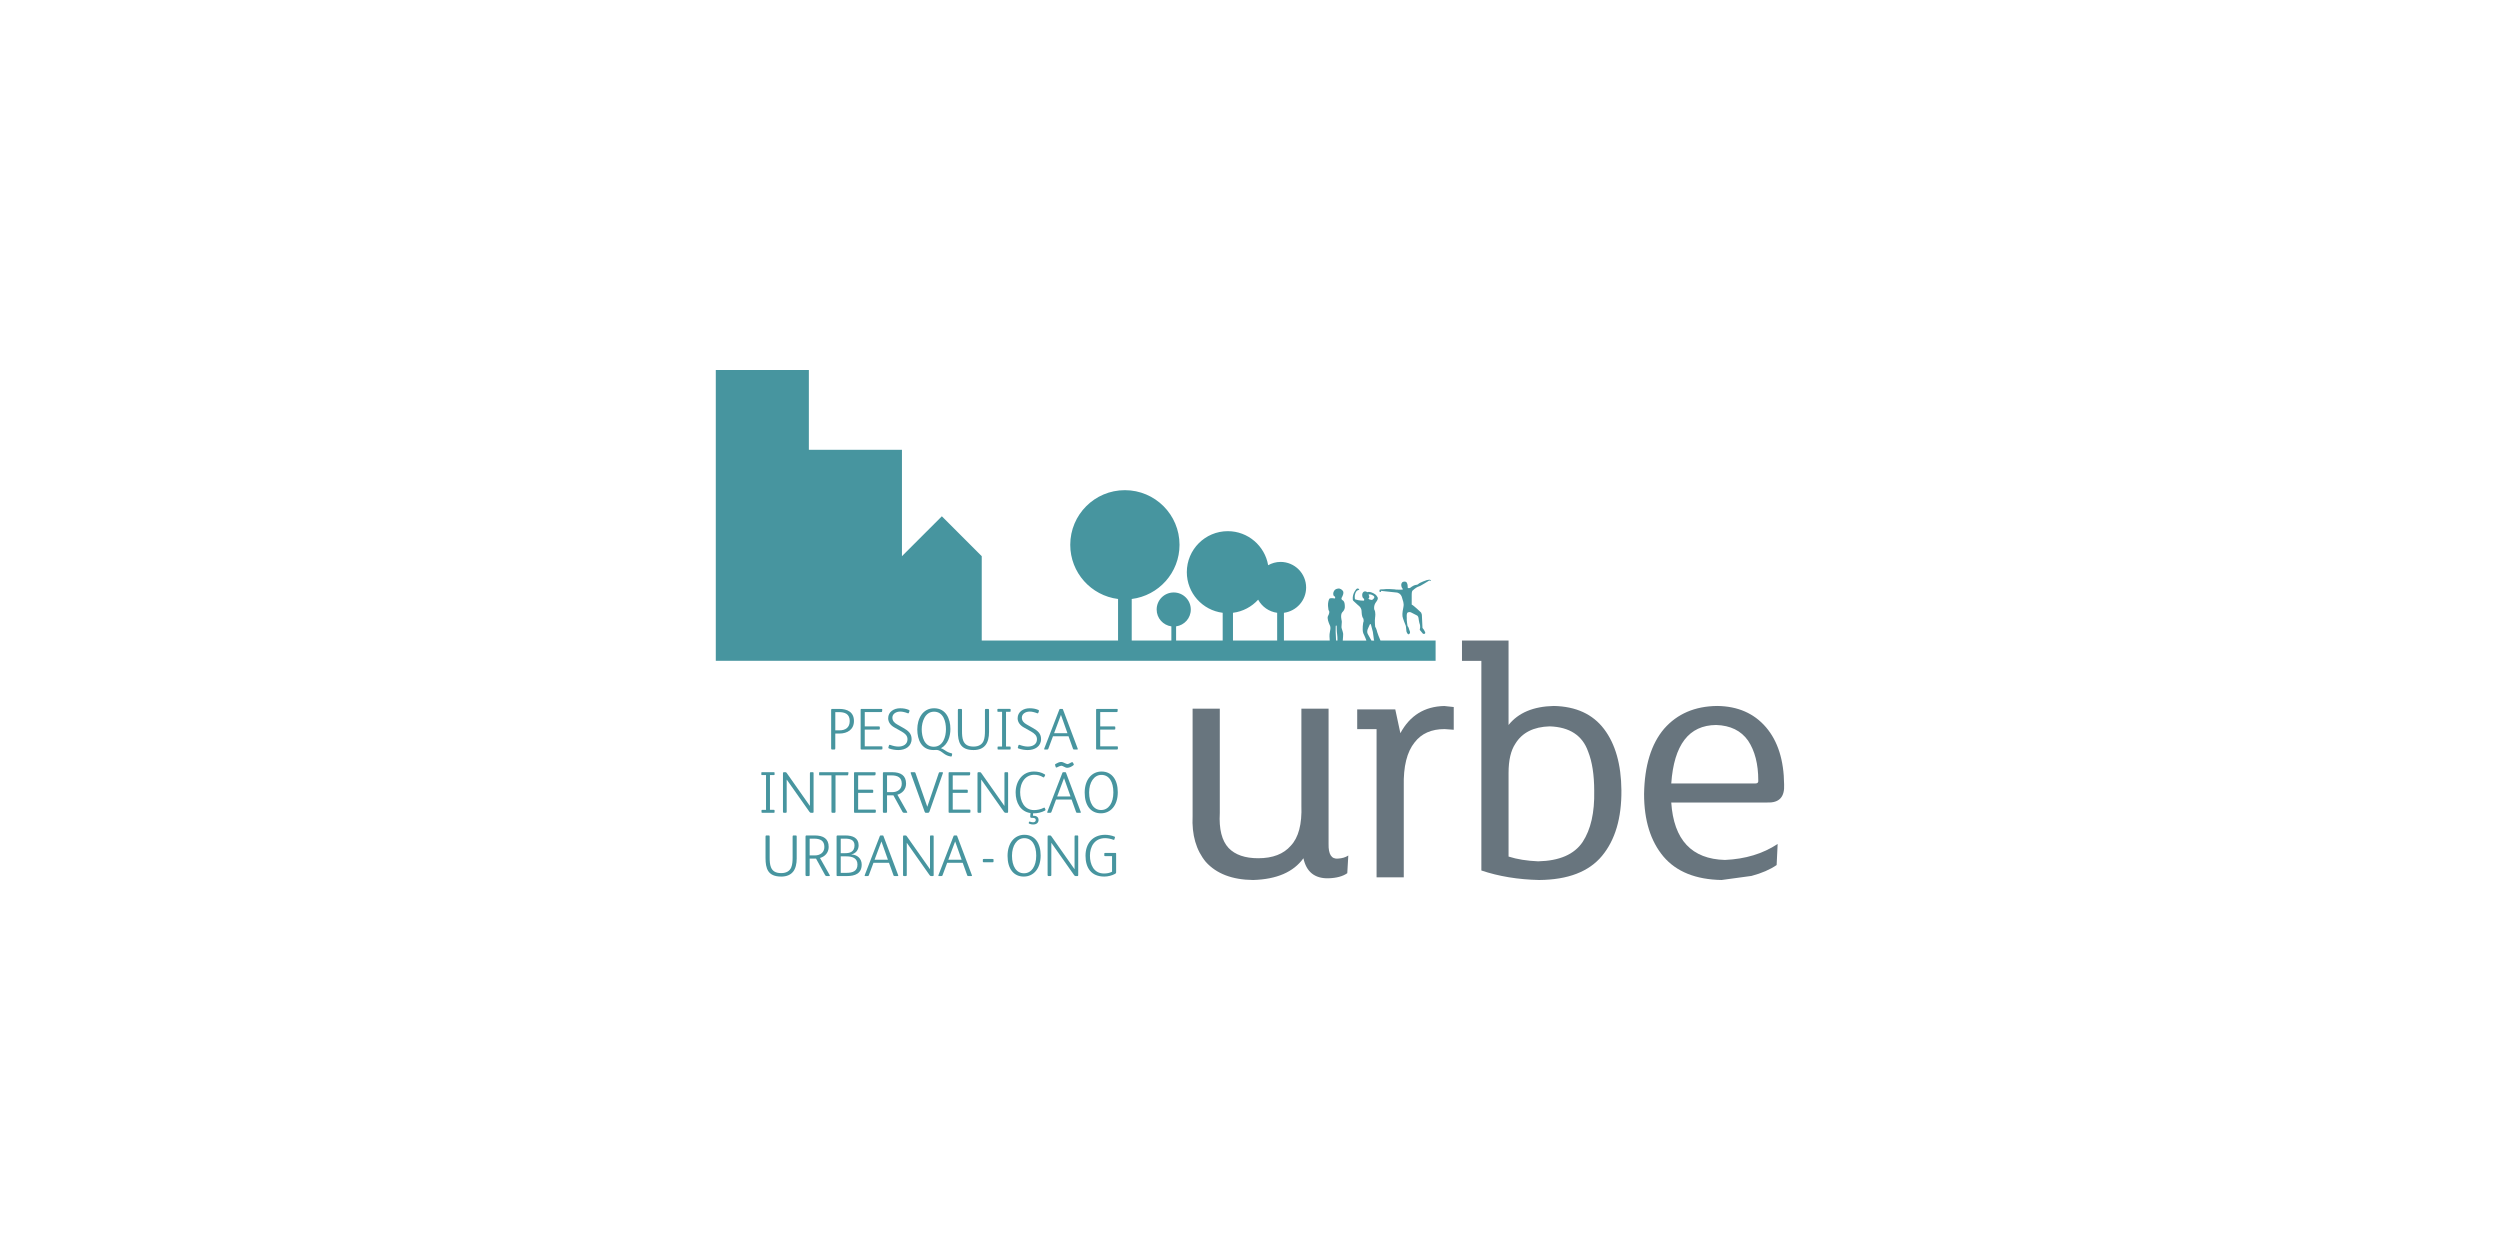 <svg xmlns="http://www.w3.org/2000/svg" id="a" data-name="Logo" width="2000" height="1000" viewBox="0 0 2000 1000"><defs><style>      .b {        fill: #47959f;      }      .c {        fill: #68757e;      }    </style></defs><g><path class="b" d="M1104.8,473.44s.04-1.31.63-.67l12.08,1.27s3.36.34,4.22,4.46c.41,1.92,1.7,3.78.98,7.23-.16.86-1.11,5.14-.71,7.39.4,2.25,2.44,6.89,2.62,7.52.31,1.13.23,2.9.54,4.58,0,0,.71,2.44,1.93,2.21,0,0,1.26-.72.86-2.12,0,0-.24-.77-.67-1.86,0,0-.46-1.95-1.25-2.6,0,0-.87-4.86-.61-6.66,0,0-.45-4.1,1.04-4.33,0,0,1.53-.58,2.61.19l4.73,2.43s.86.72,1,1.89c0,0,.48,3.91,1.13,5.36,0,0,.51,1.74-.15,4.15l2.59,3.1s2.01.71,1.81-1.1c0,0-1.1-2.5-2.2-3.5l-.49-10.45s-.19-1.22-.63-1.9c0,0-6.07-5.88-7.5-6.34v-7.9s-.11-3,.89-3.5c0,0,2.28-2.12,4.04-2.85,0,0,2.03-.67,2.97-1.35,0,0,4.65-2.66,5.19-3.1,0,0,1.21-1.03,1.76-.27,0,0,.93-.04.31-.63-.63-.59-1.99-.22-3.1,0,0,0-5.45,1.8-6.8,3.11-1.36,1.31-2.18-.31-6.59,3.15,0,0-1.53.54-1.88-.26,0,0,.18-2.53-.69-3.92-.85-1.4-2.97-.86-3.51-.45,0,0-1.76,1.26-.5,4.32,0,0,1.53,1.8.32,1.66,0,0-5.63.14-6.13-.22,0,0-6.26-.54-8.92-.04,0,0-3.1-.09-3.05.54.04.63-.28.99,0,1.4.27.4,1.12.04,1.12.04Z"></path><path class="b" d="M1104.39,512.45c-.94-2.21-2.34-5.59-2.62-6.76,0,0-.54-2.68-1.64-4.33,0,0-.5-4.61-.05-7.5,0,0,.74-4.01-.67-6.27,0,0-.81-3.08,1.53-6.08,0,0,2.21-2.59.93-4,0,0-.86-1.79-2.7-2.65,0,0-3.32-2.03-5.41-1.1,0,0-1.05-1.05-2.46-.5-1.42.56-1.72,2.21-1.48,3.69.24,1.48,1.1,1.85,1.3,2.03.18.19.48,1.29-.07,1.54,0,0-4.15.05-6.68-.98,0,0-.7.48-.58-2.71,0,0,.36-4.12,2.75-4.74,0,0,.82-.12.87-.67,0,0-1.11-1.23-2.22-.25,0,0-3.52,3.5-2.96,8.55.09.73.51.97.93,1.4l3.37,3.09s2.53,1.6,2.71,4.42c.12,1.91.12,4.61,1.36,6.08,0,0,.73,1.92,0,3.26,0,0-1.05,5.48,0,8.56,0,0,1.65,3.5,2.2,4.98,0,0,.18.39.26.95h-18.85c.17-1.95.38-4.73.32-5.41-.15-1.56-1.36-4.47-1.36-5.27,0-1.88.4-4,.24-5,0,0-1.42-4.95.46-7.04,0,0,2.38-1.89,1.97-5.08,0,0,.12-3.54-1.8-4.51,0,0-1.26-.45-.74-1.93,0,0,2.78-4.35.54-6.01,0,0-1.45-1.72-3.48-1.36-2,.36-3.1,1.07-3.75,3.47,0,0-.28,2.3.9,2.68.79.25.73,1.57.4,1.77,0,0-3.87-.72-4.48.32-.54.95-1.19,3.32-1.01,5.72.28,3.34.42,3.35.7,3.71.68.88.26,2.56-.7,4.29-.97,1.73.6,5.48,1.17,6.81.56,1.33,1.25,1.99.34,5.86-.56,2.41-.29,4.86-.14,6.97h-36.64v-22.21c10.01-1.35,17.75-9.84,17.75-20.22,0-11.31-9.16-20.49-20.48-20.49-3.61,0-6.95,1.01-9.9,2.65-2.65-15.46-16.09-27.24-32.29-27.24-18.11,0-32.77,14.68-32.77,32.79,0,16.7,12.51,30.49,28.69,32.5v22.21h-37.27v-11.34c6.65-.93,11.76-6.58,11.76-13.46,0-7.56-6.1-13.67-13.66-13.67s-13.65,6.11-13.65,13.67c0,6.89,5.14,12.54,11.77,13.46v11.33h-31.72v-33.24c21.56-2.7,38.24-21.06,38.24-43.34,0-24.13-19.56-43.71-43.71-43.71s-43.71,19.57-43.71,43.71c0,22.28,16.69,40.64,38.24,43.34v33.24h-109.05v-67.48l-31.91-31.92-31.92,31.92v-85.1h-74.47v-63.83l-74.46-.03v232.68h575.85v-16.23h-44.13ZM1094.8,478.68c1.41-.86,0-3.01,0-3.01,1.71-.75,3.92.92,3.92.92,2.16,1.36-.91,3.26-.91,3.26-.87.25-1.3-.07-1.3-.07-1.96-.24-1.71-1.1-1.71-1.1ZM1094.37,507.44s-1.48-1.78.29-5.22l1.18-2.65s.6-1.04.97.31l1.48,5.66.87,6.39.2.53h-2.2l-2.8-5.01ZM1068.53,505.71l.04-4.59s.23-1.8.77-.12c0,0,0,4.52.35,6.21.23,1.03.28,3.48.29,5.24h-1.11l-.33-6.74ZM986.39,490.23c7.95-1,15-4.85,20.13-10.49,3.05,5.62,8.6,9.61,15.2,10.5v22.21h-35.34v-22.22Z"></path></g><g><path class="b" d="M671.59,586.84h-3.36v11.92c0,.52-.19.85-.76.85h-1.8c-.57,0-.76-.33-.76-.85v-30.78c0-.52.19-.85.76-.85h5.72c6.43,0,11.77,2.46,11.77,9.69,0,6.85-5.29,10.02-11.58,10.02ZM670.93,569.68h-2.69v14.61h3.17c4.92,0,8.37-2.17,8.37-7.47,0-5.68-3.83-7.14-8.84-7.14Z"></path><path class="b" d="M705.15,599.61h-15.79c-.71,0-.85-.14-.85-.85v-30.83c0-.61.19-.8.8-.8h15.84c.48,0,.66.14.66.57v.19l-.14,1.18c-.04.57-.38.61-1.09.61h-12.77v11.44h11.25c.57,0,.8.19.8.71v1.13c0,.57-.19.71-.76.71h-11.3v13.38h13.29c.66,0,.85.14.85.61v1.27c0,.47-.14.66-.8.66Z"></path><path class="b" d="M718.62,600.04c-2.37,0-4.87-.42-7.33-1.23-.42-.14-.61-.33-.61-.66,0-.1,0-.19.05-.33l.47-1.56c.09-.28.23-.42.52-.42.14,0,.28.05.47.09,2.08.76,4.35,1.33,6.53,1.33,3.64,0,7.28-1.65,7.28-5.87,0-2.93-2.03-4.63-4.58-6.1l-5.87-3.31c-3.03-1.7-5.01-4.21-5.01-7.38,0-5.25,4.73-7.99,9.51-7.99,2.6,0,4.68.33,6.95,1.28.42.19.62.38.62.71,0,.09,0,.19-.05.33l-.47,1.32c-.1.28-.33.42-.57.42-.14,0-.28-.04-.42-.09-1.89-.76-4.02-1.32-5.87-1.32-1.65,0-3.31.42-4.49,1.32-1.09.8-1.84,2.03-1.84,3.45,0,2.74,1.65,4.3,3.92,5.58l4.92,2.79c3.69,2.08,6.53,4.35,6.53,8.8,0,6-5.06,8.84-10.64,8.84Z"></path><path class="b" d="M761.44,604.72c-.1.33-.24.52-.61.52-.09,0-.19-.05-.28-.05-2.37-.42-3.88-1.13-5.77-2.55-1.89-1.37-3.31-2.69-5.82-2.69-.71,0-1.42.09-2.12.09-9.6,0-13.01-8.22-13.01-16.5s4.07-16.93,13.48-16.93,13.01,8.42,13.01,16.6c0,5.91-1.99,12.39-7.57,15.37,1.8.61,3.17,1.75,4.77,2.69,1.14.66,2.22.99,3.5,1.32.28.1.71.14.71.52,0,.47-.19,1.13-.28,1.61ZM747.21,569.35c-7.23,0-9.83,8.18-9.83,14.04s2.03,14,9.6,14,9.79-8.14,9.79-14.04-1.94-14-9.55-14Z"></path><path class="b" d="M788.28,596.21c-1.89,2.37-5.01,3.83-9.41,3.83-5.39,0-8.61-1.61-10.4-4.4-1.65-2.55-2.18-6.15-2.18-10.49v-17.17c0-.52.19-.85.76-.85h1.8c.57,0,.76.33.76.85v16.79c0,2.93.14,5.63.99,7.76,1.14,2.88,3.45,4.73,8.23,4.73,4.45,0,6.95-1.94,8.04-4.59.9-2.22,1.09-4.96,1.09-7.95v-16.74c0-.52.19-.85.76-.85h1.75c.57,0,.76.33.76.85v17.59c0,4.35-.85,8.04-2.93,10.64Z"></path><path class="b" d="M807.98,599.61h-9.36c-.48,0-.57-.09-.57-.57v-1.33c0-.33.04-.47.57-.47h3.03v-27.81h-3.17c-.48,0-.57-.04-.57-.52v-1.23c0-.47.09-.57.52-.57h9.41c.57,0,.66.14.66.52v1.18c0,.61-.09.61-.66.61h-3.03v27.81h3.03c.52,0,.66.14.66.52v1.18c0,.52-.05.66-.52.66Z"></path><path class="b" d="M822.2,600.04c-2.36,0-4.87-.42-7.33-1.23-.42-.14-.61-.33-.61-.66,0-.1,0-.19.05-.33l.47-1.56c.1-.28.24-.42.52-.42.14,0,.28.05.47.09,2.08.76,4.35,1.33,6.53,1.33,3.64,0,7.28-1.65,7.28-5.87,0-2.93-2.03-4.63-4.59-6.1l-5.86-3.31c-3.03-1.7-5.02-4.21-5.02-7.38,0-5.25,4.73-7.99,9.51-7.99,2.6,0,4.68.33,6.95,1.28.42.19.61.38.61.71,0,.09,0,.19-.05.33l-.47,1.32c-.1.28-.34.42-.57.42-.14,0-.28-.04-.42-.09-1.89-.76-4.02-1.32-5.86-1.32-1.65,0-3.31.42-4.49,1.32-1.09.8-1.84,2.03-1.84,3.45,0,2.74,1.65,4.3,3.92,5.58l4.92,2.79c3.69,2.08,6.53,4.35,6.53,8.8,0,6-5.06,8.84-10.64,8.84Z"></path><path class="b" d="M861.67,599.61h-2.22c-.71,0-.85-.05-1.09-.71l-3.54-9.88h-12.44l-3.69,9.93c-.23.61-.38.66-.99.66h-2.03c-.19,0-.33-.09-.33-.33,0-.09,0-.28.09-.47l12.06-31.2c.1-.29.34-.47.62-.47h1.7c.28,0,.42.09.57.42l11.78,31.3c.04.19.09.28.09.38,0,.33-.33.38-.57.38ZM848.76,571.9l-5.48,14.66h10.68l-5.2-14.66Z"></path><path class="b" d="M893.52,599.61h-15.79c-.71,0-.85-.14-.85-.85v-30.83c0-.61.19-.8.8-.8h15.84c.47,0,.66.14.66.57v.19l-.14,1.18c-.05.57-.38.61-1.09.61h-12.77v11.44h11.25c.57,0,.8.19.8.71v1.13c0,.57-.19.71-.76.71h-11.3v13.38h13.29c.66,0,.85.14.85.61v1.27c0,.47-.14.66-.8.66Z"></path><path class="b" d="M619.14,650.23h-9.36c-.47,0-.57-.09-.57-.57v-1.32c0-.33.05-.47.57-.47h3.03v-27.81h-3.17c-.47,0-.57-.04-.57-.52v-1.23c0-.47.1-.57.52-.57h9.41c.57,0,.66.14.66.52v1.18c0,.61-.09.61-.66.61h-3.03v27.81h3.03c.52,0,.66.14.66.52v1.18c0,.52-.04.66-.52.66Z"></path><path class="b" d="M650.24,650.23h-1.51c-.47,0-.75-.19-1.23-.85l-18.06-25.63h-.09v25.63c0,.57-.23.85-.76.85h-1.47c-.52,0-.75-.28-.75-.85v-30.78c0-.57.23-.85.75-.85h1.19c.42,0,.71.09,1.04.61l18.49,26.29h.09v-26.05c0-.66.19-.85.71-.85h1.46c.52,0,.76.14.76.8v30.83c0,.66-.14.85-.62.85Z"></path><path class="b" d="M678.55,619.68c-.1.61-.43.61-1,.61h-9.13v29.08c0,.57-.23.85-.75.85h-1.75c-.52,0-.76-.28-.76-.85v-29.08h-9.27c-.47,0-.61-.05-.61-.52v-1.46c0-.47.09-.57.52-.57h22.32c.47,0,.66.09.66.38v.14l-.23,1.42Z"></path><path class="b" d="M699.86,650.23h-15.79c-.71,0-.85-.14-.85-.85v-30.83c0-.61.19-.8.8-.8h15.84c.47,0,.66.14.66.57v.19l-.14,1.18c-.05.57-.38.61-1.09.61h-12.77v11.44h11.25c.57,0,.8.19.8.71v1.14c0,.57-.19.71-.76.71h-11.3v13.38h13.29c.66,0,.85.14.85.61v1.27c0,.47-.14.66-.8.66Z"></path><path class="b" d="M725.33,650.23h-2.13c-.61,0-.95-.23-1.23-.76l-7.23-13.19h-5.11v13.1c0,.57-.23.85-.75.85h-1.8c-.52,0-.76-.28-.76-.85v-30.78c0-.57.24-.85.76-.85h6.62c7,0,11.16,2.65,11.16,9.22,0,4.68-3.22,7.76-6.95,8.8l7.71,13.62c.14.23.19.42.19.57,0,.23-.19.28-.47.28ZM713.04,620.3h-3.41v13.43h4.07c4.35,0,7.71-2.32,7.71-6.76,0-4.92-3.07-6.67-8.37-6.67Z"></path><path class="b" d="M754.3,618.59l-10.78,30.83c-.24.61-.52.8-1.09.8h-1.7c-.57,0-.76-.14-1.04-.9l-11.02-30.54c-.1-.24-.14-.47-.14-.61,0-.33.23-.42.61-.42h1.99c.85,0,1.09.14,1.32.85l9.36,26.76h.05l9.08-26.71c.28-.8.47-.9,1.23-.9h1.46c.47,0,.76.14.76.47,0,.09-.05.23-.1.38Z"></path><path class="b" d="M775.52,650.23h-15.79c-.71,0-.85-.14-.85-.85v-30.83c0-.61.19-.8.8-.8h15.84c.47,0,.66.14.66.57v.19l-.14,1.18c-.04.57-.38.61-1.09.61h-12.76v11.44h11.25c.57,0,.8.19.8.71v1.14c0,.57-.19.71-.75.71h-11.3v13.38h13.29c.66,0,.85.14.85.61v1.27c0,.47-.14.66-.8.66Z"></path><path class="b" d="M805.86,650.23h-1.51c-.47,0-.75-.19-1.23-.85l-18.06-25.63h-.09v25.63c0,.57-.23.85-.76.85h-1.47c-.52,0-.75-.28-.75-.85v-30.78c0-.57.23-.85.75-.85h1.19c.42,0,.71.09,1.04.61l18.49,26.29h.09v-26.05c0-.66.19-.85.71-.85h1.46c.52,0,.76.14.76.8v30.83c0,.66-.14.85-.62.85Z"></path><path class="b" d="M835.82,648.57c-2.79,1.42-5.81,2.13-8.94,2.08h-.42l-.1,1.94h.38c1.94,0,4.11.76,4.11,3.36,0,1.89-1.28,3.64-4.35,3.64-1.23,0-1.89-.19-2.88-.57-.47-.19-.66-.33-.66-.57,0-.05,0-.14.05-.24l.19-.57c.1-.28.19-.38.38-.38.1,0,.24.05.42.1.76.28,1.89.47,2.5.47,1,0,2.03-.52,2.13-1.65v-.19c0-1.09-.85-1.7-2.51-1.7h-.76c-.95,0-1.18-.42-1.18-1.09,0-.19,0-.42.05-.66l.19-2.08c-8.13-1.18-11.91-8.37-11.91-16.5,0-8.61,5.15-16.74,14.61-16.74,3.03,0,5.96.61,8.51,2.18.33.19.52.38.52.61,0,.14-.05.28-.14.42l-.61,1.13c-.14.28-.28.38-.47.38-.14,0-.28-.05-.42-.14-2.13-1.32-4.54-1.99-7.14-1.99-3.22,0-6.1,1.42-8.04,3.78-2.32,2.84-3.21,6.57-3.21,10.12,0,6.95,3.07,14.37,11.2,14.37,2.36,0,5.44-.66,7.66-1.84.19-.09.33-.14.47-.14.19,0,.34.14.42.38l.43.99c.09.19.09.33.09.47,0,.28-.19.42-.57.61Z"></path><path class="b" d="M864.13,650.23h-2.22c-.71,0-.85-.05-1.09-.71l-3.55-9.88h-12.44l-3.69,9.93c-.24.61-.38.66-1,.66h-2.03c-.19,0-.33-.09-.33-.33,0-.09,0-.28.09-.47l12.06-31.2c.09-.29.33-.47.61-.47h1.7c.29,0,.43.09.57.42l11.77,31.3c.05.19.1.28.1.38,0,.33-.33.38-.57.38ZM858.69,612.21c-1.42,1.09-3.12,2.03-4.92,2.03s-3.22-1.65-4.87-1.65c-.57,0-2.17.71-3.07,1.18-.33.19-.57.28-.76.28-.23,0-.42-.14-.52-.47l-.38-1.23c-.1-.23-.19-.38-.19-.52,0-.28.23-.47.66-.76,1.23-.76,2.84-1.51,4.26-1.51,1.89,0,3.83,1.7,5.16,1.7.57,0,1.89-.75,2.93-1.32.33-.19.52-.23.71-.23.24,0,.47.09.66.42l.47.85c.14.24.23.38.23.57,0,.28-.14.47-.38.66ZM851.22,622.52l-5.49,14.66h10.69l-5.2-14.66Z"></path><path class="b" d="M880.75,650.65c-8.08,0-13-6.19-13-16.55s5.67-16.88,13.48-16.88c8.32,0,13,6.67,13,16.55,0,10.78-5.91,16.88-13.48,16.88ZM881.13,619.92c-5.91,0-9.83,6.01-9.83,14.04,0,8.56,3.55,14.05,9.6,14.05s9.79-5.68,9.79-14.09-3.36-14-9.55-14Z"></path><path class="b" d="M634.41,697.43c-1.89,2.36-5.01,3.83-9.41,3.83-5.39,0-8.61-1.61-10.41-4.4-1.65-2.55-2.17-6.15-2.17-10.49v-17.17c0-.52.19-.85.76-.85h1.8c.57,0,.76.33.76.85v16.79c0,2.93.14,5.63,1,7.76,1.13,2.88,3.45,4.73,8.22,4.73,4.45,0,6.95-1.94,8.04-4.59.9-2.22,1.09-4.96,1.09-7.95v-16.74c0-.52.19-.85.76-.85h1.75c.57,0,.76.33.76.85v17.59c0,4.35-.85,8.04-2.93,10.64Z"></path><path class="b" d="M663.43,700.84h-2.13c-.61,0-.95-.23-1.23-.76l-7.23-13.19h-5.11v13.1c0,.57-.24.85-.76.85h-1.8c-.52,0-.75-.28-.75-.85v-30.78c0-.57.23-.85.75-.85h6.62c7,0,11.16,2.65,11.16,9.22,0,4.68-3.22,7.76-6.95,8.8l7.71,13.62c.14.23.19.42.19.57,0,.23-.19.28-.47.28ZM651.13,670.91h-3.4v13.43h4.06c4.35,0,7.71-2.32,7.71-6.76,0-4.92-3.07-6.67-8.37-6.67Z"></path><path class="b" d="M677.45,700.84h-7.33c-.66,0-.85-.09-.85-.8v-30.78c0-.71.23-.9,1.08-.9h5.96c6,0,10.59,2.03,10.59,7.9,0,3.5-2.08,6.52-5.91,7.28v.05c4.68.09,8.37,3.12,8.37,8.04,0,7.23-5.34,9.22-11.92,9.22ZM675.85,670.91h-3.26v11.63h3.64c3.26,0,7.38-.8,7.38-6.24,0-4.58-3.69-5.39-7.76-5.39ZM677.08,685.09h-4.49v13.19h4.49c5.15,0,8.89-1.42,8.89-6.62s-4.07-6.57-8.89-6.57Z"></path><path class="b" d="M718.06,700.84h-2.22c-.71,0-.85-.05-1.09-.71l-3.54-9.88h-12.44l-3.69,9.93c-.23.61-.38.66-1,.66h-2.03c-.19,0-.33-.09-.33-.33,0-.09,0-.28.1-.47l12.06-31.2c.09-.29.33-.47.61-.47h1.7c.29,0,.43.09.57.42l11.77,31.3c.05.19.1.28.1.38,0,.33-.34.38-.57.38ZM705.15,673.13l-5.49,14.66h10.68l-5.2-14.66Z"></path><path class="b" d="M746.32,700.84h-1.51c-.47,0-.76-.19-1.23-.85l-18.06-25.63h-.1v25.63c0,.57-.23.85-.76.85h-1.46c-.52,0-.76-.28-.76-.85v-30.78c0-.57.23-.85.76-.85h1.18c.43,0,.71.09,1.04.61l18.49,26.29h.09v-26.05c0-.66.19-.85.71-.85h1.46c.52,0,.76.14.76.8v30.83c0,.66-.14.85-.61.85Z"></path><path class="b" d="M777.03,700.84h-2.22c-.71,0-.85-.05-1.09-.71l-3.55-9.88h-12.43l-3.69,9.93c-.24.61-.38.66-.99.66h-2.03c-.19,0-.33-.09-.33-.33,0-.09,0-.28.09-.47l12.06-31.2c.1-.29.33-.47.61-.47h1.7c.28,0,.42.09.57.42l11.77,31.3c.05.19.09.28.09.38,0,.33-.33.38-.57.38ZM764.12,673.13l-5.48,14.66h10.68l-5.2-14.66Z"></path><path class="b" d="M794.03,689.82h-6.81c-.8,0-.95-.19-.95-.71v-1.23c0-.57.19-.71.8-.71h6.81c.85,0,.95.14.95.8v.95c0,.71-.14.9-.8.9Z"></path><path class="b" d="M819.04,701.26c-8.08,0-13-6.19-13-16.55s5.67-16.88,13.48-16.88c8.32,0,13,6.67,13,16.55,0,10.78-5.91,16.88-13.48,16.88ZM819.42,670.53c-5.91,0-9.83,6.01-9.83,14.04,0,8.56,3.55,14.05,9.6,14.05s9.79-5.68,9.79-14.09-3.36-14-9.55-14Z"></path><path class="b" d="M861.95,700.84h-1.51c-.47,0-.75-.19-1.23-.85l-18.06-25.63h-.09v25.63c0,.57-.23.85-.76.85h-1.47c-.52,0-.75-.28-.75-.85v-30.78c0-.57.23-.85.75-.85h1.19c.42,0,.71.09,1.04.61l18.49,26.29h.09v-26.05c0-.66.19-.85.71-.85h1.46c.52,0,.76.14.76.8v30.83c0,.66-.14.85-.62.85Z"></path><path class="b" d="M891.96,699.13c-2.12,1.23-5.67,2.13-8.46,2.13-10.55,0-15.09-7-15.09-16.69s5.63-16.74,15.75-16.74c2.13,0,5.2.52,7.33,1.42.38.14.52.23.52.47,0,.09-.05.19-.09.38l-.38,1.32c-.09.33-.23.47-.47.47-.1,0-.24-.04-.43-.09-1.89-.76-4.73-1.28-6.48-1.28-8.42,0-12.2,6.67-12.2,14,0,6.9,2.93,14.28,11.25,14.28,2.18,0,4.49-.38,6.43-1.42v-12.48h-5.44c-.61,0-.76,0-.76-.76v-1.18c0-.52.15-.61.71-.61h7.99c.66,0,.76.14.76.8v14.18c0,1.14-.04,1.28-.95,1.8Z"></path></g><g><path class="c" d="M1078.64,684.42l-.82,14.14c-3.63,2.54-8.7,3.9-15.23,4.08-10.88.18-17.5-5.17-19.85-16.04-7.98,11.06-21.39,16.86-40.25,17.4-16.68-.18-29.28-4.99-37.8-14.42-7.8-9.42-11.33-21.66-10.61-36.71v-85.93h21.76v83.48c-.73,12.88,1.63,22.21,7.07,28.01,5.26,5.44,13.14,8.16,23.66,8.16,11.6,0,20.3-3.35,26.11-10.06,6.16-6.53,8.97-17.22,8.43-32.09v-77.5h21.75v108.23c-.18,8.34,2.35,12.24,7.61,11.69,3.26-.18,5.98-.99,8.16-2.45v-.27.27Z"></path><path class="c" d="M1162.99,565.59v18.22l-7.34-.54c-10.52,0-18.49,3.54-23.93,10.61-6.17,7.61-9.07,19.31-8.7,35.08v72.88h-21.76v-118.56h-15.5v-15.77h30.46l4.08,19.04c7.61-14.14,19.31-21.39,35.08-21.75l7.61.82v-.27.27Z"></path><path class="c" d="M1281.63,684.69c-10.52,12.69-27.29,19.13-50.31,19.31-16.86-.37-32.27-2.9-46.23-7.61v-167.71h-15.5v-16.24h37.25v67.56c7.79-9.79,19.85-14.86,36.17-15.23,17.77.37,31.18,6.53,40.25,18.49,9.06,11.97,13.68,28.28,13.87,48.95.18,22.3-4.99,39.8-15.5,52.48ZM1275.37,632.75c0-12.87-1.63-23.39-4.89-31.54-4.53-12.87-14.78-19.58-30.73-20.12-12.87.37-22.03,4.99-27.46,13.87-3.63,5.44-5.44,13.23-5.44,23.39v66.9c6.89,2.18,14.77,3.45,23.66,3.81,17.04-.36,28.91-5.53,35.62-15.5,6.53-9.97,9.61-23.56,9.24-40.79v-.27.27Z"></path><path class="c" d="M1413.96,642h-76.96c1.99,29.91,16.32,45.24,42.97,45.96,16.32-.72,30.36-4.99,42.15-12.78l-.81,16.86c-5.26,3.63-11.97,6.53-20.12,8.7l-23.93,3.26c-20.67-.37-36.17-6.62-46.5-18.76-10.33-12.32-15.5-29-15.5-50.04.36-22.66,5.71-40.06,16.04-52.21,10.51-11.96,24.65-18.03,42.42-18.22,16.49.18,29.55,5.89,39.16,17.13,9.42,11.06,14.23,26.28,14.41,45.68.54,9.97-3.9,14.78-13.33,14.41ZM1406.62,624.32c0-13.05-2.72-23.66-8.16-31.82-5.62-7.98-14.14-12.14-25.56-12.51-21.75.18-33.72,15.77-35.89,46.77h67.44c1.63,0,2.35-.82,2.17-2.45v-.27.27Z"></path></g></svg>